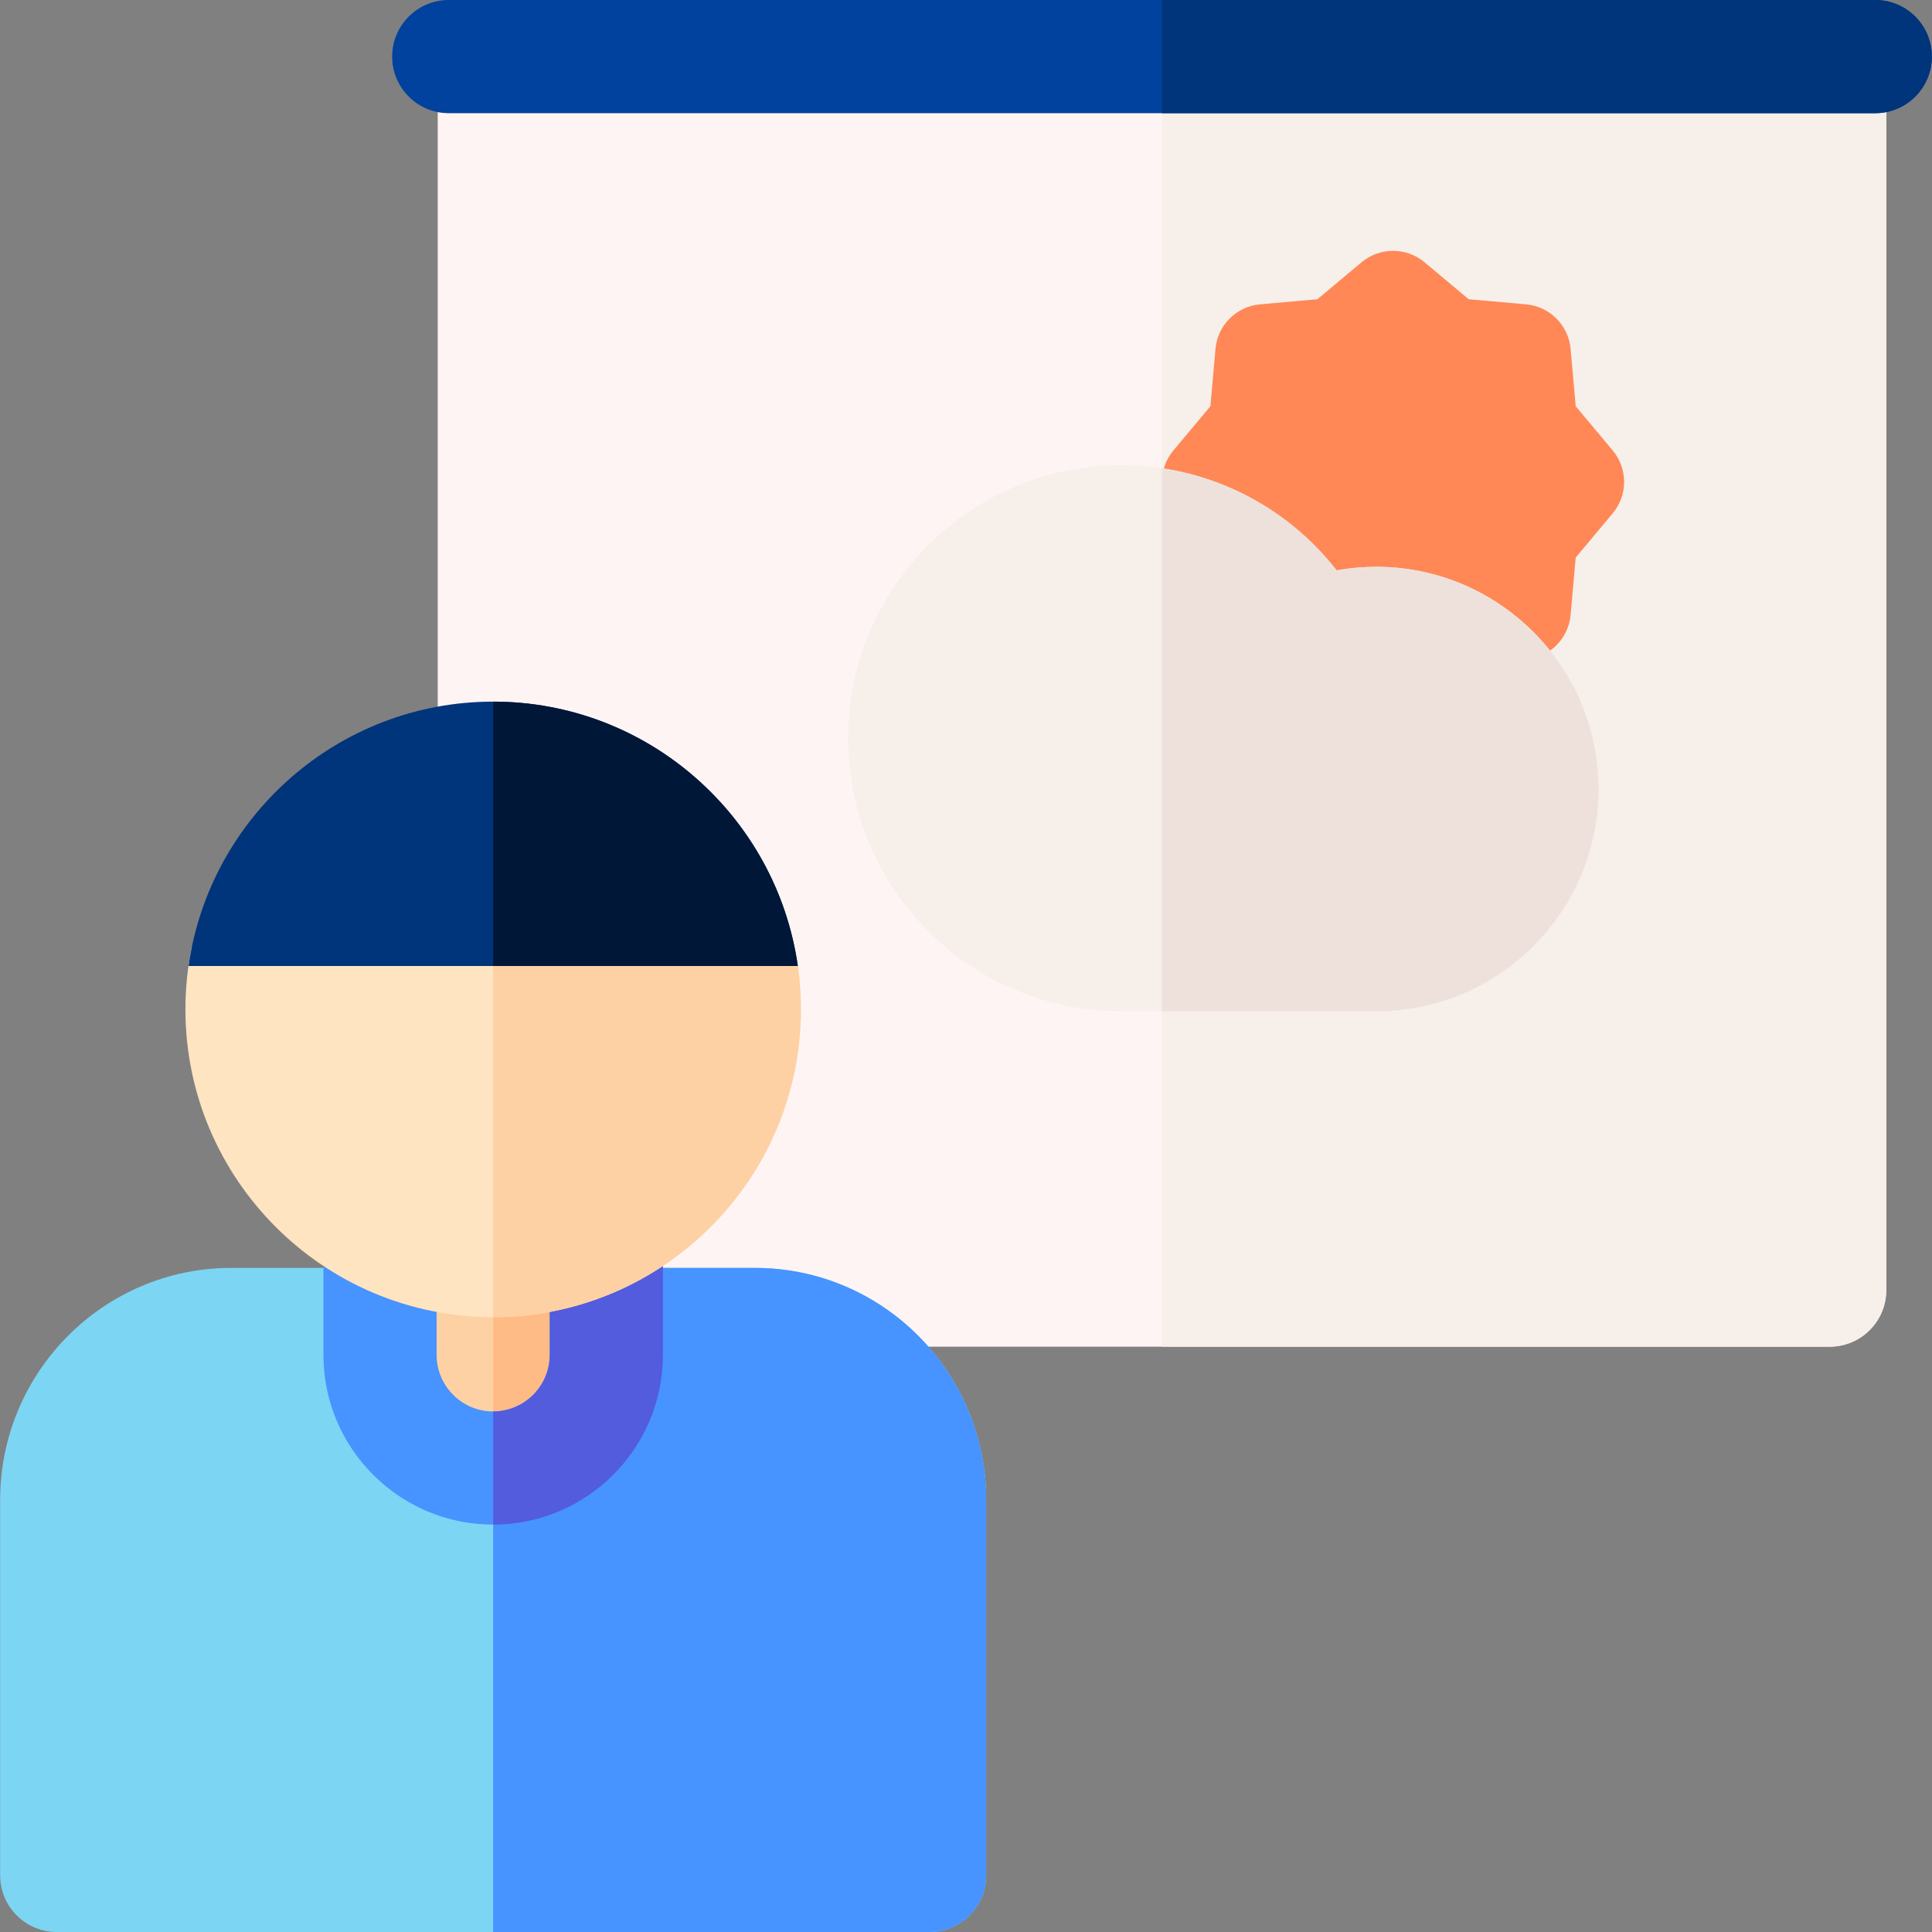 <svg id="Layer_1" enable-background="new 0 0 512.166 512.166" height="512" viewBox="0 0 512.166 512.166" width="512" xmlns="http://www.w3.org/2000/svg"><rect x="0" y="0" width="512.166" height="512.166" fill="#808080" stroke="none"/><g><g><g><path d="m485.042 357h-354c-8.284 0-15-6.716-15-15v-319c0-8.284 6.716-15 15-15h354c8.284 0 15 6.716 15 15v319c0 8.284-6.716 15-15 15z" fill="#fff4f4"/></g></g><path d="m485.042 8h-177v349h177c8.284 0 15-6.716 15-15v-319c0-8.284-6.716-15-15-15z" fill="#f6efea"/><g><path d="m15.042 512.166c-3.979 0-7.794-1.58-10.607-4.394-2.813-2.813-4.394-6.628-4.394-10.606v-99.558c0-33.906 27.489-61.49 61.278-61.49h138.835c33.789 0 61.278 27.584 61.278 61.49v99.553c0 8.284-6.715 15-15 15z" fill="#7dd5f4"/></g><path d="m200.155 336.118h-69.417v176.045l115.696-.002c8.284 0 15-6.716 15-15v-99.553c0-33.906-27.49-61.49-61.279-61.49z" fill="#4793ff"/><g><path d="m497.125 30h-378.166c-8.284 0-15-6.716-15-15s6.716-15 15-15h378.165c8.284 0 15 6.716 15 15s-6.715 15-14.999 15z" fill="#00429d"/></g><g><path d="m369.292 189c-2.966 0-5.932-1.011-8.348-3.033l-11.708-9.798-15.208-1.351c-6.274-.558-11.248-5.532-11.805-11.806l-1.351-15.207-9.798-11.708c-4.043-4.831-4.043-11.865 0-16.696l9.798-11.708 1.351-15.207c.557-6.275 5.531-11.249 11.806-11.806l15.207-1.35 11.708-9.798c4.831-4.043 11.864-4.043 16.695 0l11.708 9.798 15.207 1.35c6.275.557 11.249 5.531 11.806 11.806l1.351 15.207 9.798 11.708c4.043 4.831 4.043 11.865 0 16.696l-9.798 11.708-1.351 15.207c-.557 6.274-5.531 11.248-11.805 11.806l-15.208 1.351-11.708 9.798c-2.415 2.022-5.381 3.033-8.347 3.033z" fill="#ff8856"/></g><g><path d="m364.845 268.085h-67.619c-39.913 0-72.384-32.472-72.384-72.384 0-39.913 32.472-72.385 72.384-72.385 22.571 0 43.516 10.44 57.098 27.881 3.449-.622 6.962-.936 10.521-.936 32.484 0 58.912 26.428 58.912 58.912-.001 32.484-26.428 58.912-58.912 58.912z" fill="#f6efea"/></g><path clip-rule="evenodd" d="m130.738 306.166c16.501 0 30 13.5 30 30v23c0 16.5-13.5 30-30 30-16.5 0-30-13.5-30-30v-23c0-16.5 13.499-30 30-30z" fill="#fdd1a3" fill-rule="evenodd"/><path clip-rule="evenodd" d="m130.738 306.166v83c16.5 0 30-13.5 30-30v-23c0-16.5-13.499-30-30-30z" fill="#ffbb85" fill-rule="evenodd"/><path d="m130.738 404.166c-24.813 0-45-20.187-45-45v-23c0-24.813 20.187-45 45-45s45 20.187 45 45v23c0 24.813-20.187 45-45 45zm0-83c-8.271 0-15 6.729-15 15v23c0 8.271 6.729 15 15 15s15-6.729 15-15v-23c0-8.271-6.729-15-15-15z" fill="#4793ff"/><path d="m130.738 291.166v30c8.271 0 15 6.729 15 15v23c0 8.271-6.729 15-15 15v30c24.813 0 45-20.187 45-45v-23c0-24.813-20.187-45-45-45z" fill="#525cdd"/><path d="m50.853 250.998c-1.111 5.357-1.698 10.904-1.698 16.585 0 44.985 36.599 81.584 81.584 81.584s81.583-36.599 81.583-81.584c0-5.682-.588-11.228-1.698-16.585z" fill="#ffe4c1"/><path d="m210.623 250.998h-79.885v98.169c44.985 0 81.583-36.599 81.583-81.584.001-5.682-.587-11.228-1.698-16.585z" fill="#fdd1a3"/><path clip-rule="evenodd" d="m49.98 256.083h161.515c-5.608-39.557-39.677-70.084-80.757-70.084s-75.15 30.527-80.758 70.084z" fill="#00347b" fill-rule="evenodd"/><path clip-rule="evenodd" d="m130.738 256.083h80.757c-5.608-39.557-39.677-70.084-80.757-70.084z" fill="#001737" fill-rule="evenodd"/><path d="m364.845 150.262c-3.558 0-7.072.313-10.521.936-11.382-14.615-27.936-24.311-46.283-27.069v143.957h56.803c32.484 0 58.912-26.428 58.912-58.911 0-32.486-26.427-58.913-58.911-58.913z" fill="#eee1dc"/><path d="m497.125 0h-189.083v30h189.083c8.284 0 15-6.716 15-15s-6.716-15-15-15z" fill="#00347b"/></g></svg>